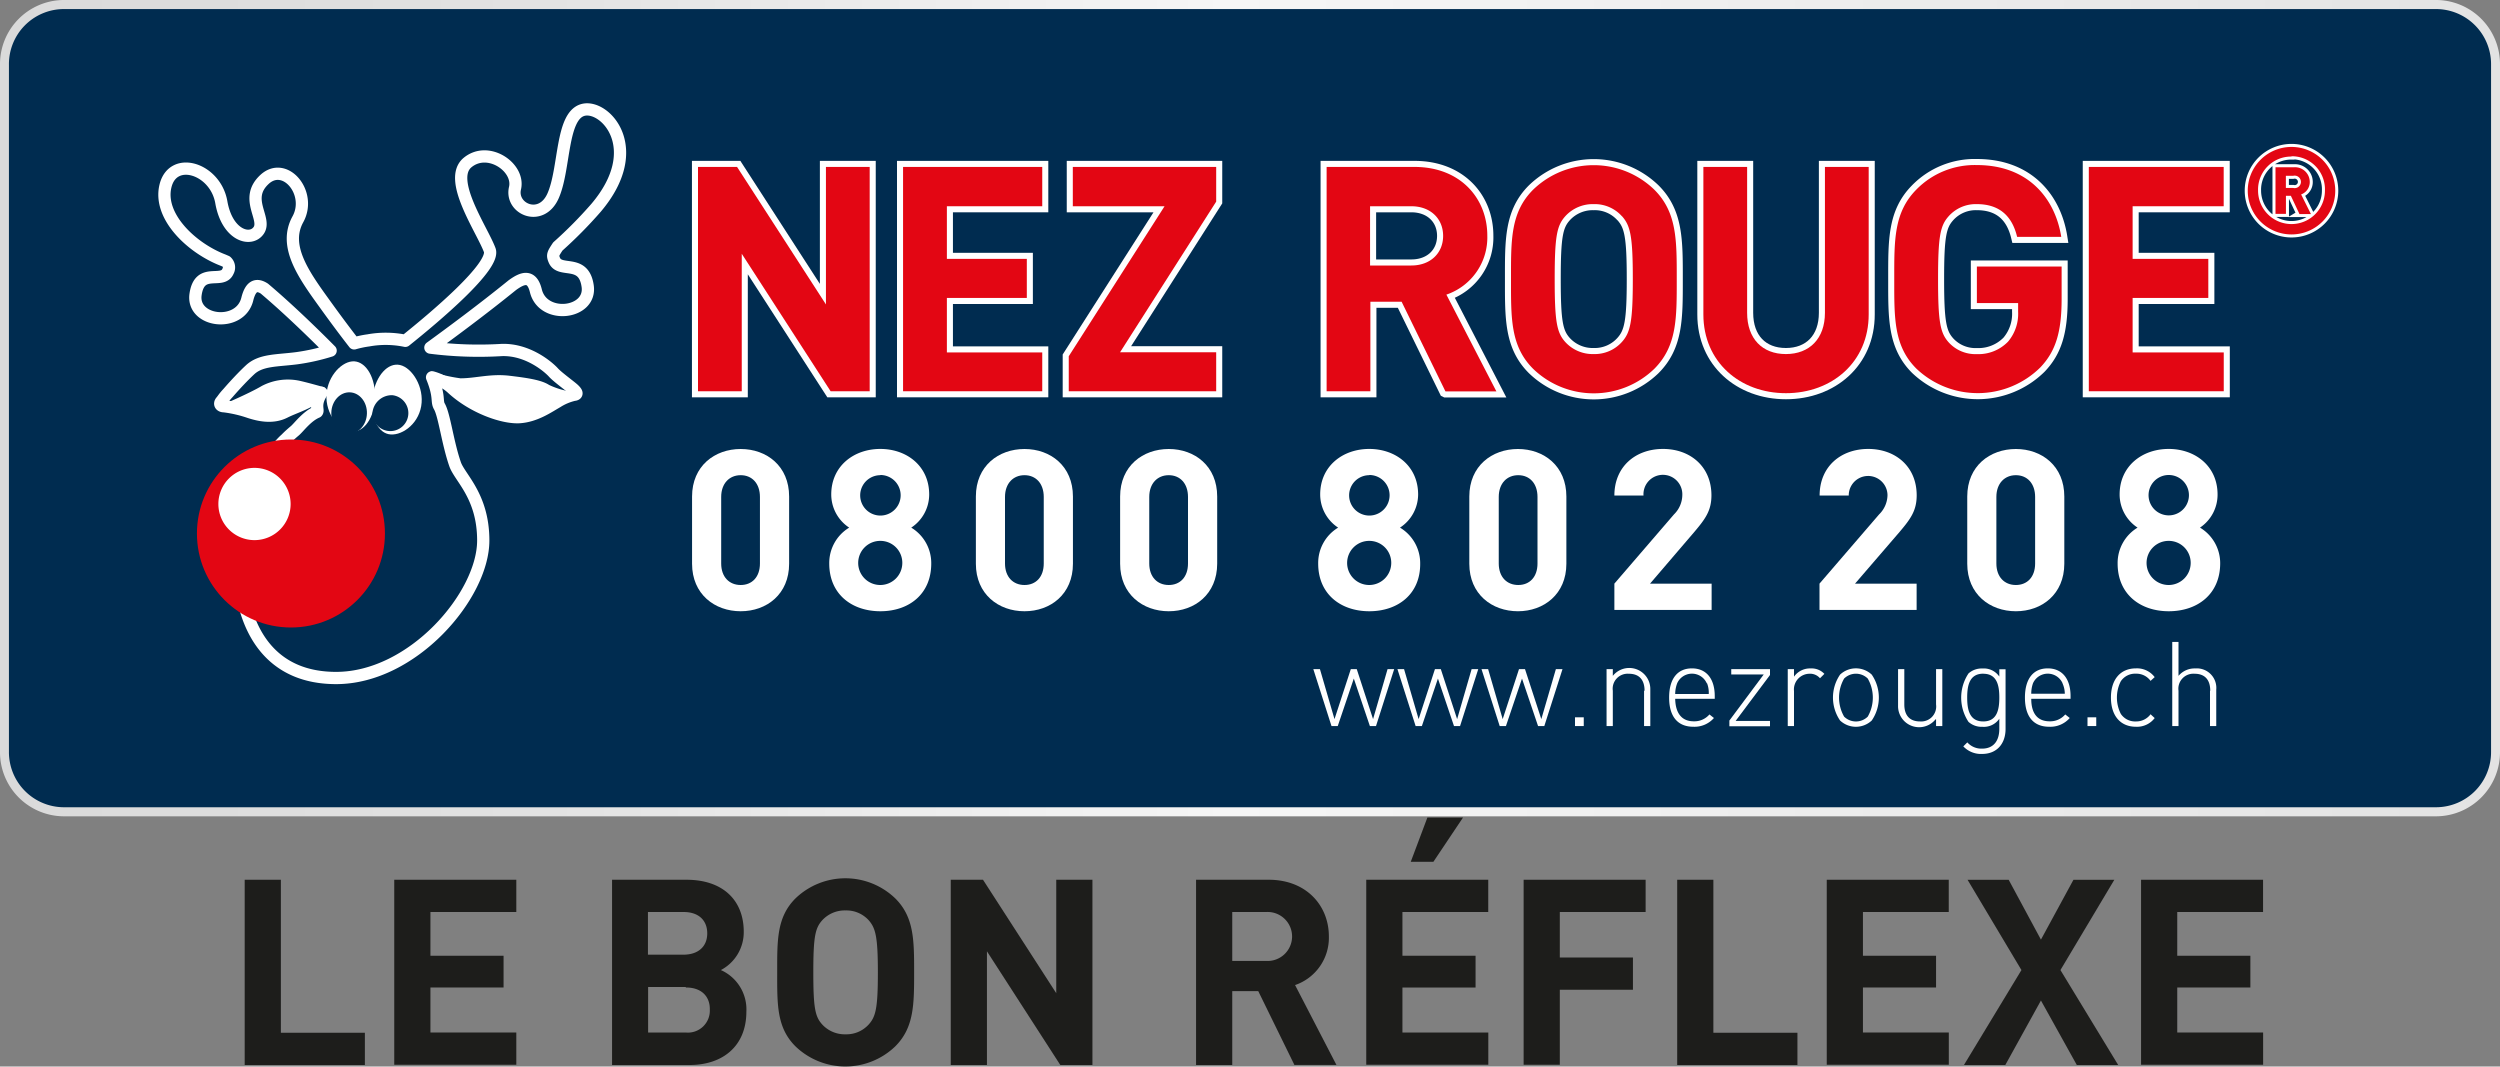 <svg id="a45ff211-67ec-4e8d-8343-1aae9e9bd4b4" data-name="Ebene 1" xmlns="http://www.w3.org/2000/svg" xmlns:xlink="http://www.w3.org/1999/xlink" width="400" height="170.65" viewBox="0 0 400 170.65"><rect x="0" y="0" width="400" height="170.65" fill="#808080" stroke="none"/><defs><linearGradient id="d7fa3955-1c7f-41bb-979d-32bbb165313e" y1="65.31" x2="400" y2="65.31" gradientUnits="userSpaceOnUse"><stop offset="0" stop-color="#dadada"/><stop offset="0.19" stop-color="#e1e1e1"/><stop offset="0.47" stop-color="#f4f4f4"/><stop offset="0.49" stop-color="#f6f6f6"/><stop offset="1" stop-color="#e3e3e3"/></linearGradient></defs><title>logo-nezrouge-slogannoir</title><path d="M389.85,0H10.14A10.26,10.26,0,0,0,0,10.35V120.26a10.26,10.26,0,0,0,10.14,10.35H389.85A10.26,10.26,0,0,0,400,120.27V10.35A10.26,10.26,0,0,0,389.85,0Z" transform="translate(0 0)" style="fill:url(#d7fa3955-1c7f-41bb-979d-32bbb165313e)"/><path d="M389.85,1.45H10.14a8.81,8.81,0,0,0-8.71,8.89V120.27a8.82,8.82,0,0,0,8.71,8.89H389.85a8.82,8.82,0,0,0,8.72-8.89V10.35A8.82,8.82,0,0,0,389.85,1.45Z" transform="translate(0 0)" style="fill:#002c50"/><path d="M118.51,97.8c-4.16,0-7.78-2.73-7.78-7.6V79.44c0-4.88,3.62-7.6,7.78-7.6s7.75,2.73,7.75,7.6V90.2C126.26,95.07,122.67,97.8,118.51,97.8Zm3.08-18.29c0-2.15-1.26-3.48-3.08-3.48s-3.12,1.33-3.12,3.48V90.16c0,2.15,1.29,3.44,3.12,3.44s3.08-1.29,3.08-3.44V79.51Z" transform="translate(0 0)" style="fill:#fff"/><path d="M140.86,97.8c-4.52,0-8.18-2.69-8.18-7.64a6.61,6.61,0,0,1,3.19-5.74A6.35,6.35,0,0,1,133,79.11c0-4.52,3.59-7.28,7.85-7.28s7.82,2.76,7.82,7.28a6.35,6.35,0,0,1-2.87,5.31A6.63,6.63,0,0,1,149,90.16C149,95.11,145.38,97.8,140.86,97.8Zm0-11.26a3.53,3.53,0,1,0,3.51,3.55A3.51,3.51,0,0,0,140.86,86.54Zm0-10.51a3.23,3.23,0,0,0,0,6.46A3.23,3.23,0,0,0,140.86,76Z" transform="translate(0 0)" style="fill:#fff"/><path d="M163.92,97.8c-4.16,0-7.78-2.73-7.78-7.6V79.44c0-4.88,3.62-7.6,7.78-7.6s7.75,2.73,7.75,7.6V90.2C171.67,95.07,168.08,97.8,163.92,97.8ZM167,79.51c0-2.15-1.26-3.48-3.08-3.48s-3.12,1.33-3.12,3.48V90.16c0,2.15,1.29,3.44,3.12,3.44S167,92.31,167,90.16V79.51Z" transform="translate(0 0)" style="fill:#fff"/><path d="M187,97.8c-4.16,0-7.78-2.73-7.78-7.6V79.44c0-4.88,3.62-7.6,7.78-7.6s7.75,2.73,7.75,7.6V90.2C194.74,95.07,191.15,97.8,187,97.8Zm3.08-18.29c0-2.15-1.26-3.48-3.08-3.48s-3.12,1.33-3.12,3.48V90.16c0,2.15,1.29,3.44,3.12,3.44s3.08-1.29,3.08-3.44V79.51Z" transform="translate(0 0)" style="fill:#fff"/><path d="M219.09,97.8c-4.52,0-8.18-2.69-8.18-7.64a6.61,6.61,0,0,1,3.19-5.74,6.35,6.35,0,0,1-2.87-5.31c0-4.52,3.59-7.28,7.85-7.28s7.82,2.76,7.82,7.28A6.35,6.35,0,0,1,224,84.42a6.63,6.63,0,0,1,3.23,5.74C227.27,95.11,223.61,97.8,219.09,97.8Zm0-11.26a3.53,3.53,0,1,0,3.51,3.55A3.51,3.51,0,0,0,219.09,86.54Zm0-10.51a3.23,3.23,0,0,0,0,6.46A3.23,3.23,0,0,0,219.09,76Z" transform="translate(0 0)" style="fill:#fff"/><path d="M242.87,97.8c-4.16,0-7.78-2.73-7.78-7.6V79.44c0-4.88,3.62-7.6,7.78-7.6s7.75,2.73,7.75,7.6V90.2C250.62,95.07,247,97.8,242.87,97.8ZM246,79.51c0-2.15-1.25-3.48-3.08-3.48s-3.12,1.33-3.12,3.48V90.16c0,2.15,1.29,3.44,3.12,3.44S246,92.31,246,90.16V79.51Z" transform="translate(0 0)" style="fill:#fff"/><path d="M258.3,97.58v-4.2l9.54-11.08a4.4,4.4,0,0,0,1.33-3.08,3.11,3.11,0,1,0-6.21.07H258.3c0-4.66,3.41-7.46,7.78-7.46s7.75,2.83,7.75,7.42c0,2.47-1,3.8-2.73,5.85L264,93.39h9.86v4.2H258.3Z" transform="translate(0 0)" style="fill:#fff"/><path d="M291.12,97.58v-4.2l9.54-11.08A4.4,4.4,0,0,0,302,79.22a3.1,3.1,0,1,0-6.2.07h-4.66c0-4.66,3.41-7.46,7.78-7.46s7.75,2.83,7.75,7.42c0,2.47-1,3.8-2.73,5.85l-7.14,8.29h9.86v4.2H291.12Z" transform="translate(0 0)" style="fill:#fff"/><path d="M322.54,97.8c-4.16,0-7.78-2.73-7.78-7.6V79.44c0-4.88,3.62-7.6,7.78-7.6s7.75,2.73,7.75,7.6V90.2C330.28,95.07,326.7,97.8,322.54,97.8Zm3.08-18.29c0-2.15-1.26-3.48-3.08-3.48s-3.12,1.33-3.12,3.48V90.16c0,2.15,1.29,3.44,3.12,3.44s3.08-1.29,3.08-3.44V79.51Z" transform="translate(0 0)" style="fill:#fff"/><path d="M347,97.8c-4.52,0-8.18-2.69-8.18-7.64a6.61,6.61,0,0,1,3.19-5.74,6.34,6.34,0,0,1-2.87-5.31c0-4.52,3.59-7.28,7.85-7.28s7.82,2.76,7.82,7.28A6.35,6.35,0,0,1,352,84.42a6.63,6.63,0,0,1,3.23,5.74C355.21,95.11,351.55,97.8,347,97.8Zm0-11.26a3.53,3.53,0,1,0,3.51,3.55A3.51,3.51,0,0,0,347,86.54ZM347,76a3.23,3.23,0,0,0,0,6.46A3.23,3.23,0,0,0,347,76Z" transform="translate(0 0)" style="fill:#fff"/><path d="M132.9,62.6l-14.22-22v22h-7V26.71h6.25l14.22,22v-22h7V62.6H132.9Z" transform="translate(0 0)" style="fill:#fff;stroke:#fff;stroke-width:1.939px"/><path d="M144.49,62.6V26.71h22.27V33H151.5v8.42h12.79v6.25H151.5v8.72h15.26V62.6H144.49Z" transform="translate(0 0)" style="fill:#fff;stroke:#fff;stroke-width:1.939px"/><path d="M171,62.6V57l15.33-24H171.65V26.71h22.94v5.55l-15.38,24.1h15.38V62.6H171Z" transform="translate(0 0)" style="fill:#fff;stroke:#fff;stroke-width:1.939px"/><path d="M231.26,62.6l-7-14.32h-5V62.6h-7V26.71h14.07c7.31,0,11.64,5,11.64,11a9.66,9.66,0,0,1-6.55,9.43l8,15.48h-8.12ZM225.81,33h-6.6v9.48h6.6c3.08,0,5.09-2,5.09-4.74S228.89,33,225.81,33Z" transform="translate(0 0)" style="fill:#fff;stroke:#fff;stroke-width:1.939px"/><path d="M264.7,59a13.94,13.94,0,0,1-19.41,0c-3.63-3.63-3.53-8.12-3.53-14.32s-0.1-10.69,3.53-14.32a13.94,13.94,0,0,1,19.41,0c3.63,3.63,3.58,8.12,3.58,14.32S268.33,55.34,264.7,59Zm-5.19-24.4A5.83,5.83,0,0,0,255,32.66a5.94,5.94,0,0,0-4.54,1.92c-1.36,1.51-1.71,3.18-1.71,10.08s0.35,8.57,1.71,10.08A5.94,5.94,0,0,0,255,56.65a5.83,5.83,0,0,0,4.49-1.92c1.36-1.51,1.76-3.18,1.76-10.08S260.86,36.09,259.5,34.57Z" transform="translate(0 0)" style="fill:#fff;stroke:#fff;stroke-width:1.939px"/><path d="M285.75,62.91c-7.36,0-13.21-5-13.21-12.6V26.71h7V50.05c0,4.13,2.42,6.6,6.2,6.6s6.25-2.47,6.25-6.6V26.71h7V50.3C299,57.92,293.11,62.91,285.75,62.91Z" transform="translate(0 0)" style="fill:#fff;stroke:#fff;stroke-width:1.939px"/><path d="M326.42,58.82a14.25,14.25,0,0,1-19.81.15c-3.63-3.63-3.53-8.12-3.53-14.32S303,34,306.61,30.34a13.06,13.06,0,0,1,9.68-3.93c8.32,0,12.55,5.44,13.51,11.49h-7.06c-0.81-3.38-2.87-5.24-6.45-5.24a5.83,5.83,0,0,0-4.49,1.92c-1.36,1.51-1.71,3.18-1.71,10.08s0.35,8.62,1.71,10.13a5.79,5.79,0,0,0,4.49,1.87,6.59,6.59,0,0,0,5-2,6.91,6.91,0,0,0,1.61-4.79V48.49h-6.6V42.64h13.56v5.24C329.85,53.08,328.94,56.2,326.42,58.82Z" transform="translate(0 0)" style="fill:#fff;stroke:#fff;stroke-width:1.939px"/><path d="M334.21,62.6V26.71h21.58V33H341.22v8.42h12.11v6.25H341.22v8.72h14.58V62.6H334.21Z" transform="translate(0 0)" style="fill:#fff;stroke:#fff;stroke-width:1.939px"/><path d="M219.18,116.17l-2.57-7.6-2.57,7.6h-1l-2.91-9.11h1.06l2.33,8,2.61-8h0.95l2.61,8,2.32-8h1.06l-2.91,9.11h-1Z" transform="translate(0 0)" style="fill:#fff"/><path d="M232.64,116.17l-2.57-7.6-2.57,7.6h-1l-2.91-9.11h1.06l2.33,8,2.61-8h0.94l2.61,8,2.32-8h1.06l-2.91,9.11h-1Z" transform="translate(0 0)" style="fill:#fff"/><path d="M246.09,116.17l-2.57-7.6-2.57,7.6h-1l-2.91-9.11h1.06l2.33,8,2.61-8H244l2.61,8,2.33-8H250l-2.91,9.11h-1Z" transform="translate(0 0)" style="fill:#fff"/><path d="M252,114.77h1.4v1.4H252v-1.4Z" transform="translate(0 0)" style="fill:#fff"/><path d="M263.13,110.52c0-1.76-.87-2.72-2.51-2.72a2.4,2.4,0,0,0-2.57,2.72v5.65h-1v-9.11h1v1.08a3.37,3.37,0,0,1,6,2.21v5.82h-1v-5.65Z" transform="translate(0 0)" style="fill:#fff"/><path d="M271,115.41a3.17,3.17,0,0,0,2.51-1.1l0.72,0.57a4.13,4.13,0,0,1-3.29,1.4c-2.51,0-3.88-1.63-3.88-4.67s1.36-4.67,3.65-4.67,3.65,1.64,3.65,4.44v0.43h-6.33C268.08,114.15,269.1,115.41,271,115.41Zm2.08-6.09a2.59,2.59,0,0,0-4.73,0,5,5,0,0,0-.32,1.72h5.37A4.15,4.15,0,0,0,273.13,109.33Z" transform="translate(0 0)" style="fill:#fff"/><path d="M276.72,115.26l5.48-7.35H277v-0.85h6.2V108l-5.5,7.35h5.5v0.85h-6.5v-0.91Z" transform="translate(0 0)" style="fill:#fff"/><path d="M289.48,107.8a2.51,2.51,0,0,0-2.44,2.76v5.61h-1v-9.11h1v1.21a3.12,3.12,0,0,1,2.67-1.32,2.79,2.79,0,0,1,2.19.87l-0.7.7A2.09,2.09,0,0,0,289.48,107.8Z" transform="translate(0 0)" style="fill:#fff"/><path d="M299.48,115.28a3.7,3.7,0,0,1-5.07,0,6.5,6.5,0,0,1,0-7.34,3.7,3.7,0,0,1,5.07,0A6.5,6.5,0,0,1,299.48,115.28Zm-0.64-6.71a2.69,2.69,0,0,0-3.78,0,6.11,6.11,0,0,0,0,6.09,2.69,2.69,0,0,0,3.78,0A6.11,6.11,0,0,0,298.84,108.57Z" transform="translate(0 0)" style="fill:#fff"/><path d="M309.69,115.09a3.37,3.37,0,0,1-6-2.21v-5.82h1v5.65c0,1.76.87,2.72,2.51,2.72a2.4,2.4,0,0,0,2.57-2.72v-5.65h1v9.11h-1v-1.08Z" transform="translate(0 0)" style="fill:#fff"/><path d="M317.13,120.63a3.88,3.88,0,0,1-3-1.21l0.64-.64a3,3,0,0,0,2.36,1c1.91,0,2.76-1.34,2.76-3.16V115a3,3,0,0,1-2.7,1.29,3.15,3.15,0,0,1-2.23-.79,7,7,0,0,1,0-7.75,3.15,3.15,0,0,1,2.23-.79,3,3,0,0,1,2.7,1.29v-1.17h1v9.62C320.86,119,319.5,120.63,317.13,120.63Zm0.19-12.84c-2.23,0-2.57,1.93-2.57,3.82s0.34,3.82,2.57,3.82,2.57-1.93,2.57-3.82S319.55,107.8,317.32,107.8Z" transform="translate(0 0)" style="fill:#fff"/><path d="M327.93,115.41a3.17,3.17,0,0,0,2.51-1.1l0.72,0.57a4.13,4.13,0,0,1-3.29,1.4c-2.51,0-3.88-1.63-3.88-4.67s1.36-4.67,3.65-4.67,3.65,1.64,3.65,4.44v0.43H325C325,114.15,326,115.41,327.93,115.41Zm2.08-6.09a2.59,2.59,0,0,0-4.73,0A5,5,0,0,0,325,111h5.37A4.15,4.15,0,0,0,330,109.33Z" transform="translate(0 0)" style="fill:#fff"/><path d="M334,114.77h1.4v1.4H334v-1.4Z" transform="translate(0 0)" style="fill:#fff"/><path d="M341.75,116.28c-2.5,0-4-1.78-4-4.67s1.51-4.67,4-4.67a3.54,3.54,0,0,1,3,1.4l-0.66.6a2.79,2.79,0,0,0-2.34-1.15,2.75,2.75,0,0,0-2.42,1.21,5.77,5.77,0,0,0,0,5.22,2.75,2.75,0,0,0,2.42,1.21,2.84,2.84,0,0,0,2.34-1.15l0.66,0.61A3.54,3.54,0,0,1,341.75,116.28Z" transform="translate(0 0)" style="fill:#fff"/><path d="M353.64,110.52c0-1.76-.87-2.72-2.51-2.72a2.4,2.4,0,0,0-2.57,2.72v5.65h-1V102.71h1v5.43a3.36,3.36,0,0,1,2.68-1.19,3.12,3.12,0,0,1,3.36,3.4v5.82h-1v-5.65Z" transform="translate(0 0)" style="fill:#fff"/><path d="M366.64,37.51a7,7,0,1,1,7-7A7,7,0,0,1,366.64,37.51Zm0-12.46a5.29,5.29,0,0,0-5.35,5.45,5.35,5.35,0,1,0,10.7,0A5.29,5.29,0,0,0,366.64,25Zm1.26,9.17-1.36-2.89h-0.79v2.89h-1.67V26.76h3a2.36,2.36,0,0,1,2.48,2.35,2.1,2.1,0,0,1-1.38,2l1.57,3.14h-1.9Zm-1-6.09h-1.16v1.94h1.16A1,1,0,1,0,366.91,28.13Z" transform="translate(0 0)" style="fill:#fff;stroke:#fff;stroke-width:0.969px"/><path d="M132.9,62.6l-14.22-22v22h-7V26.71h6.25l14.22,22v-22h7V62.6H132.9Z" transform="translate(0 0)" style="fill:#e30613"/><path d="M144.49,62.6V26.71h22.27V33H151.5v8.42h12.79v6.25H151.5v8.72h15.26V62.6H144.49Z" transform="translate(0 0)" style="fill:#e30613"/><path d="M171,62.6V57l15.33-24H171.65V26.71h22.94v5.55l-15.38,24.1h15.38V62.6H171Z" transform="translate(0 0)" style="fill:#e30613"/><path d="M231.26,62.6l-7-14.32h-5V62.6h-7V26.71h14.07c7.31,0,11.64,5,11.64,11a9.66,9.66,0,0,1-6.55,9.43l8,15.48h-8.12ZM225.81,33h-6.6v9.48h6.6c3.08,0,5.09-2,5.09-4.74S228.89,33,225.81,33Z" transform="translate(0 0)" style="fill:#e30613"/><path d="M264.7,59a13.94,13.94,0,0,1-19.41,0c-3.63-3.63-3.53-8.12-3.53-14.32s-0.1-10.69,3.53-14.32a13.94,13.94,0,0,1,19.41,0c3.63,3.63,3.58,8.12,3.58,14.32S268.33,55.34,264.7,59Zm-5.19-24.4A5.83,5.83,0,0,0,255,32.66a5.94,5.94,0,0,0-4.54,1.92c-1.36,1.51-1.71,3.18-1.71,10.08s0.35,8.57,1.71,10.08A5.94,5.94,0,0,0,255,56.65a5.83,5.83,0,0,0,4.49-1.92c1.36-1.51,1.76-3.18,1.76-10.08S260.86,36.09,259.5,34.57Z" transform="translate(0 0)" style="fill:#e30613"/><path d="M285.75,62.91c-7.36,0-13.21-5-13.21-12.6V26.71h7V50.05c0,4.13,2.42,6.6,6.2,6.6s6.25-2.47,6.25-6.6V26.71h7V50.3C299,57.92,293.11,62.91,285.75,62.91Z" transform="translate(0 0)" style="fill:#e30613"/><path d="M326.42,58.82a14.25,14.25,0,0,1-19.81.15c-3.63-3.63-3.53-8.12-3.53-14.32S303,34,306.61,30.34a13.06,13.06,0,0,1,9.68-3.93c8.32,0,12.55,5.44,13.51,11.49h-7.06c-0.81-3.38-2.87-5.24-6.45-5.24a5.83,5.83,0,0,0-4.49,1.92c-1.36,1.51-1.71,3.18-1.71,10.08s0.35,8.62,1.71,10.13a5.79,5.79,0,0,0,4.49,1.87,6.59,6.59,0,0,0,5-2,6.91,6.91,0,0,0,1.61-4.79V48.49h-6.6V42.64h13.56v5.24C329.85,53.08,328.94,56.2,326.42,58.82Z" transform="translate(0 0)" style="fill:#e30613"/><path d="M334.21,62.6V26.71h21.58V33H341.22v8.42h12.11v6.25H341.22v8.72h14.58V62.6H334.21Z" transform="translate(0 0)" style="fill:#e30613"/><path d="M366.64,37.51a7,7,0,1,1,7-7A7,7,0,0,1,366.64,37.51Zm0-12.46a5.29,5.29,0,0,0-5.35,5.45,5.35,5.35,0,1,0,10.7,0A5.29,5.29,0,0,0,366.64,25Zm1.26,9.17-1.36-2.89h-0.79v2.89h-1.67V26.76h3a2.36,2.36,0,0,1,2.48,2.35,2.1,2.1,0,0,1-1.38,2l1.57,3.14h-1.9Zm-1-6.09h-1.16v1.94h1.16A1,1,0,1,0,366.91,28.13Z" transform="translate(0 0)" style="fill:#e30613"/><path d="M95.36,33.26c8.14-9.59,1.36-16.66-2.12-15.66S90.4,27,88.5,31.32s-6.88,2.11-6.1-1.21S78.12,23.29,74.82,26s2.28,10.67,3.53,14c1,2.53-8.78,10.75-13.5,14.53a15.56,15.56,0,0,0-5.9-.07,15.9,15.9,0,0,0-2.28.48c-0.67-.86-2.33-3-4.87-6.54-3.36-4.65-6.45-9.11-4.14-13.31s-2.07-9.44-5.36-6.36,0.37,6.2-.89,8.11-5.06.89-6-4.49-7.72-7.53-8.93-2.61,4.27,10,9.23,11.89l0.51,0.22a1.26,1.26,0,0,1,.25,1.57c-0.91,2.1-4.54-.77-5.18,3.69s7.14,5.39,8.28.74c0.59-2.38,1.65-2.36,2.72-1.68,4.28,3.61,8.91,8.21,10.61,9.93a32.85,32.85,0,0,1-5.38,1.21c-3.21.42-5.77,0.24-7.5,1.85s-3.51,3.69-3.51,3.69c-0.77.83-.8,1-1.12,1.37S35.25,65,35.86,65a20.1,20.1,0,0,1,4.06.94c1.49,0.48,3.67,1,5.64,0,1.64-.83,3.93-1.42,5.9-3.09-1.21,1.87-.44,2.78-0.74,3.06-1.63.69-2.87,2.43-3.53,3-0.5.42-1,.86-1.44,1.32-5.29,4.67-8.71,19-6.55,26.89,1.07,3.89,4.18,11.36,14.58,11.36,12.26,0,23.54-13.21,23.54-22,0-7.1-3.73-10-4.5-12.19-1.2-3.43-1.71-7.85-2.52-9.27-0.49-.84.1-1.53-1.17-4.65a7.7,7.7,0,0,1,3.18,1.73c3.39,3.15,8.28,4.82,10.84,4.64s4.64-1.67,6-2.44a8.64,8.64,0,0,1,2.68-1.13c0.6-.06.48-0.36,0-0.83s-2.62-2-3.28-2.74S84.57,55.86,80.28,56a61,61,0,0,1-11.42-.38c3.23-2.35,8.18-6,13.12-10,1.61-1.17,3.11-1.75,3.76.91,1.14,4.65,8.92,3.72,8.29-.74s-4.43-2.05-5.33-4.15c-0.35-.82-0.24-1,0.55-2.2A69.48,69.48,0,0,0,95.36,33.26Z" transform="translate(0 0)" style="fill:none;stroke:#fff;stroke-linecap:round;stroke-linejoin:round;stroke-width:1.96px"/><path d="M50.15,63.46c-1,1.25-3.68,2-4.88,2.56a4.65,4.65,0,0,1-3.42.29c-1-.3-6.21-1.57-6.21-1.57s4.12-1.73,6.27-3a9,9,0,0,1,6-.82C49.29,61.22,52,62,52,62A3.46,3.46,0,0,0,50.15,63.46Z" transform="translate(0 0)" style="fill:#fff"/><path d="M73.68,60.53c2.4,0,4.8-.77,7.84-0.41s5.14,0.7,6.33,1.47a12.29,12.29,0,0,0,3.86,1.11s-2.7,1.56-3.66,2-3.5,1.86-5.28,1.86a12.15,12.15,0,0,1-7.32-2.32A42.77,42.77,0,0,0,71,60.85c-0.59-.36-2.17-1.46-2.17-1.46A25.54,25.54,0,0,0,73.68,60.53Z" transform="translate(0 0)" style="fill:#fff"/><circle cx="46.55" cy="85.36" r="15.04" style="fill:#e30613"/><path d="M46.5,80.64a5.78,5.78,0,1,1-5.78-5.78A5.78,5.78,0,0,1,46.5,80.64Z" transform="translate(0 0)" style="fill:#fff"/><path d="M60,63.14c0.1,3.1-1.4,5.74-3.35,5.9s-4.32-2.25-4.42-5.35S54.4,58,56.35,57.82,59.94,60,60,63.14Z" transform="translate(0 0)" style="fill:#fff;fill-rule:evenodd"/><ellipse cx="55.86" cy="66.1" rx="3.32" ry="2.85" transform="translate(-12.15 119.61) rotate(-88)" style="fill:#002c50"/><path d="M59.65,63.16c-0.52,3.06.59,5.88,2.49,6.3s4.72-1.41,5.25-4.46S65.95,58.83,64,58.4,60.17,60.1,59.65,63.16Z" transform="translate(0 0)" style="fill:#fff;fill-rule:evenodd"/><path d="M59.58,66.23a2.88,2.88,0,1,0,3.18-3A3.11,3.11,0,0,0,59.58,66.23Z" transform="translate(0 0)" style="fill:#002c50;fill-rule:evenodd"/><path d="M39.15,170.4V140.76h5.79v24.48H58.38v5.16H39.15Z" transform="translate(0 0)" style="fill:#1d1d1b"/><path d="M63.08,170.4V140.76H82.61v5.16H68.87v7h11.7V158H68.87v7.2H82.61v5.16H63.08Z" transform="translate(0 0)" style="fill:#1d1d1b"/><path d="M110.33,170.4H97.93V140.76h11.91c5.79,0,9.16,3.25,9.16,8.33a6.85,6.85,0,0,1-3.66,6.12,6.89,6.89,0,0,1,4.08,6.66C119.41,167.4,115.62,170.4,110.33,170.4Zm-1-24.48h-5.66v6.83h5.66c2.46,0,3.83-1.37,3.83-3.41S111.83,145.92,109.37,145.92Zm0.37,12h-6v7.28h6a3.51,3.51,0,0,0,3.87-3.66C113.62,159.57,112.37,158,109.75,158Z" transform="translate(0 0)" style="fill:#1d1d1b"/><path d="M143.26,167.4a11.51,11.51,0,0,1-16,0c-3-3-2.91-6.7-2.91-11.82s-0.08-8.82,2.91-11.82a11.51,11.51,0,0,1,16,0c3,3,3,6.7,3,11.82S146.25,164.4,143.26,167.4ZM139,147.25a4.81,4.81,0,0,0-3.7-1.58,4.9,4.9,0,0,0-3.75,1.58c-1.12,1.25-1.42,2.62-1.42,8.33s0.29,7.08,1.42,8.33a4.9,4.9,0,0,0,3.75,1.58,4.81,4.81,0,0,0,3.7-1.58c1.12-1.25,1.46-2.62,1.46-8.33S140.09,148.5,139,147.25Z" transform="translate(0 0)" style="fill:#1d1d1b"/><path d="M169.65,170.4l-11.74-18.19V170.4h-5.79V140.76h5.16L169,158.91V140.76h5.79V170.4h-5.16Z" transform="translate(0 0)" style="fill:#1d1d1b"/><path d="M207.11,170.4l-5.79-11.82h-4.16V170.4h-5.79V140.76H203c6,0,9.62,4.12,9.62,9.07a8,8,0,0,1-5.41,7.78l6.62,12.78h-6.7Zm-4.5-24.48h-5.45v7.83h5.45A3.92,3.92,0,1,0,202.62,145.92Z" transform="translate(0 0)" style="fill:#1d1d1b"/><path d="M218.6,170.4V140.76h19.52v5.16H224.39v7h11.7V158h-11.7v7.2h13.74v5.16H218.6Zm10.74-32.51h-3.62l2.66-7.08h5.7Z" transform="translate(0 0)" style="fill:#1d1d1b"/><path d="M249.57,145.92v7.28h11.7v5.16h-11.7v12h-5.79V140.76h19.52v5.16H249.57Z" transform="translate(0 0)" style="fill:#1d1d1b"/><path d="M268.35,170.4V140.76h5.79v24.48h13.45v5.16H268.35Z" transform="translate(0 0)" style="fill:#1d1d1b"/><path d="M292.28,170.4V140.76h19.52v5.16H298.07v7h11.7V158h-11.7v7.2h13.74v5.16H292.28Z" transform="translate(0 0)" style="fill:#1d1d1b"/><path d="M332.29,170.4l-5.74-10.32-5.7,10.32h-6.62l9.2-15.19-8.62-14.44h6.58l5.16,9.57,5.2-9.57h6.54l-8.62,14.44,9.24,15.19h-6.62Z" transform="translate(0 0)" style="fill:#1d1d1b"/><path d="M342.57,170.4V140.76h19.52v5.16H348.36v7h11.7V158h-11.7v7.2h13.74v5.16H342.57Z" transform="translate(0 0)" style="fill:#1d1d1b"/></svg>